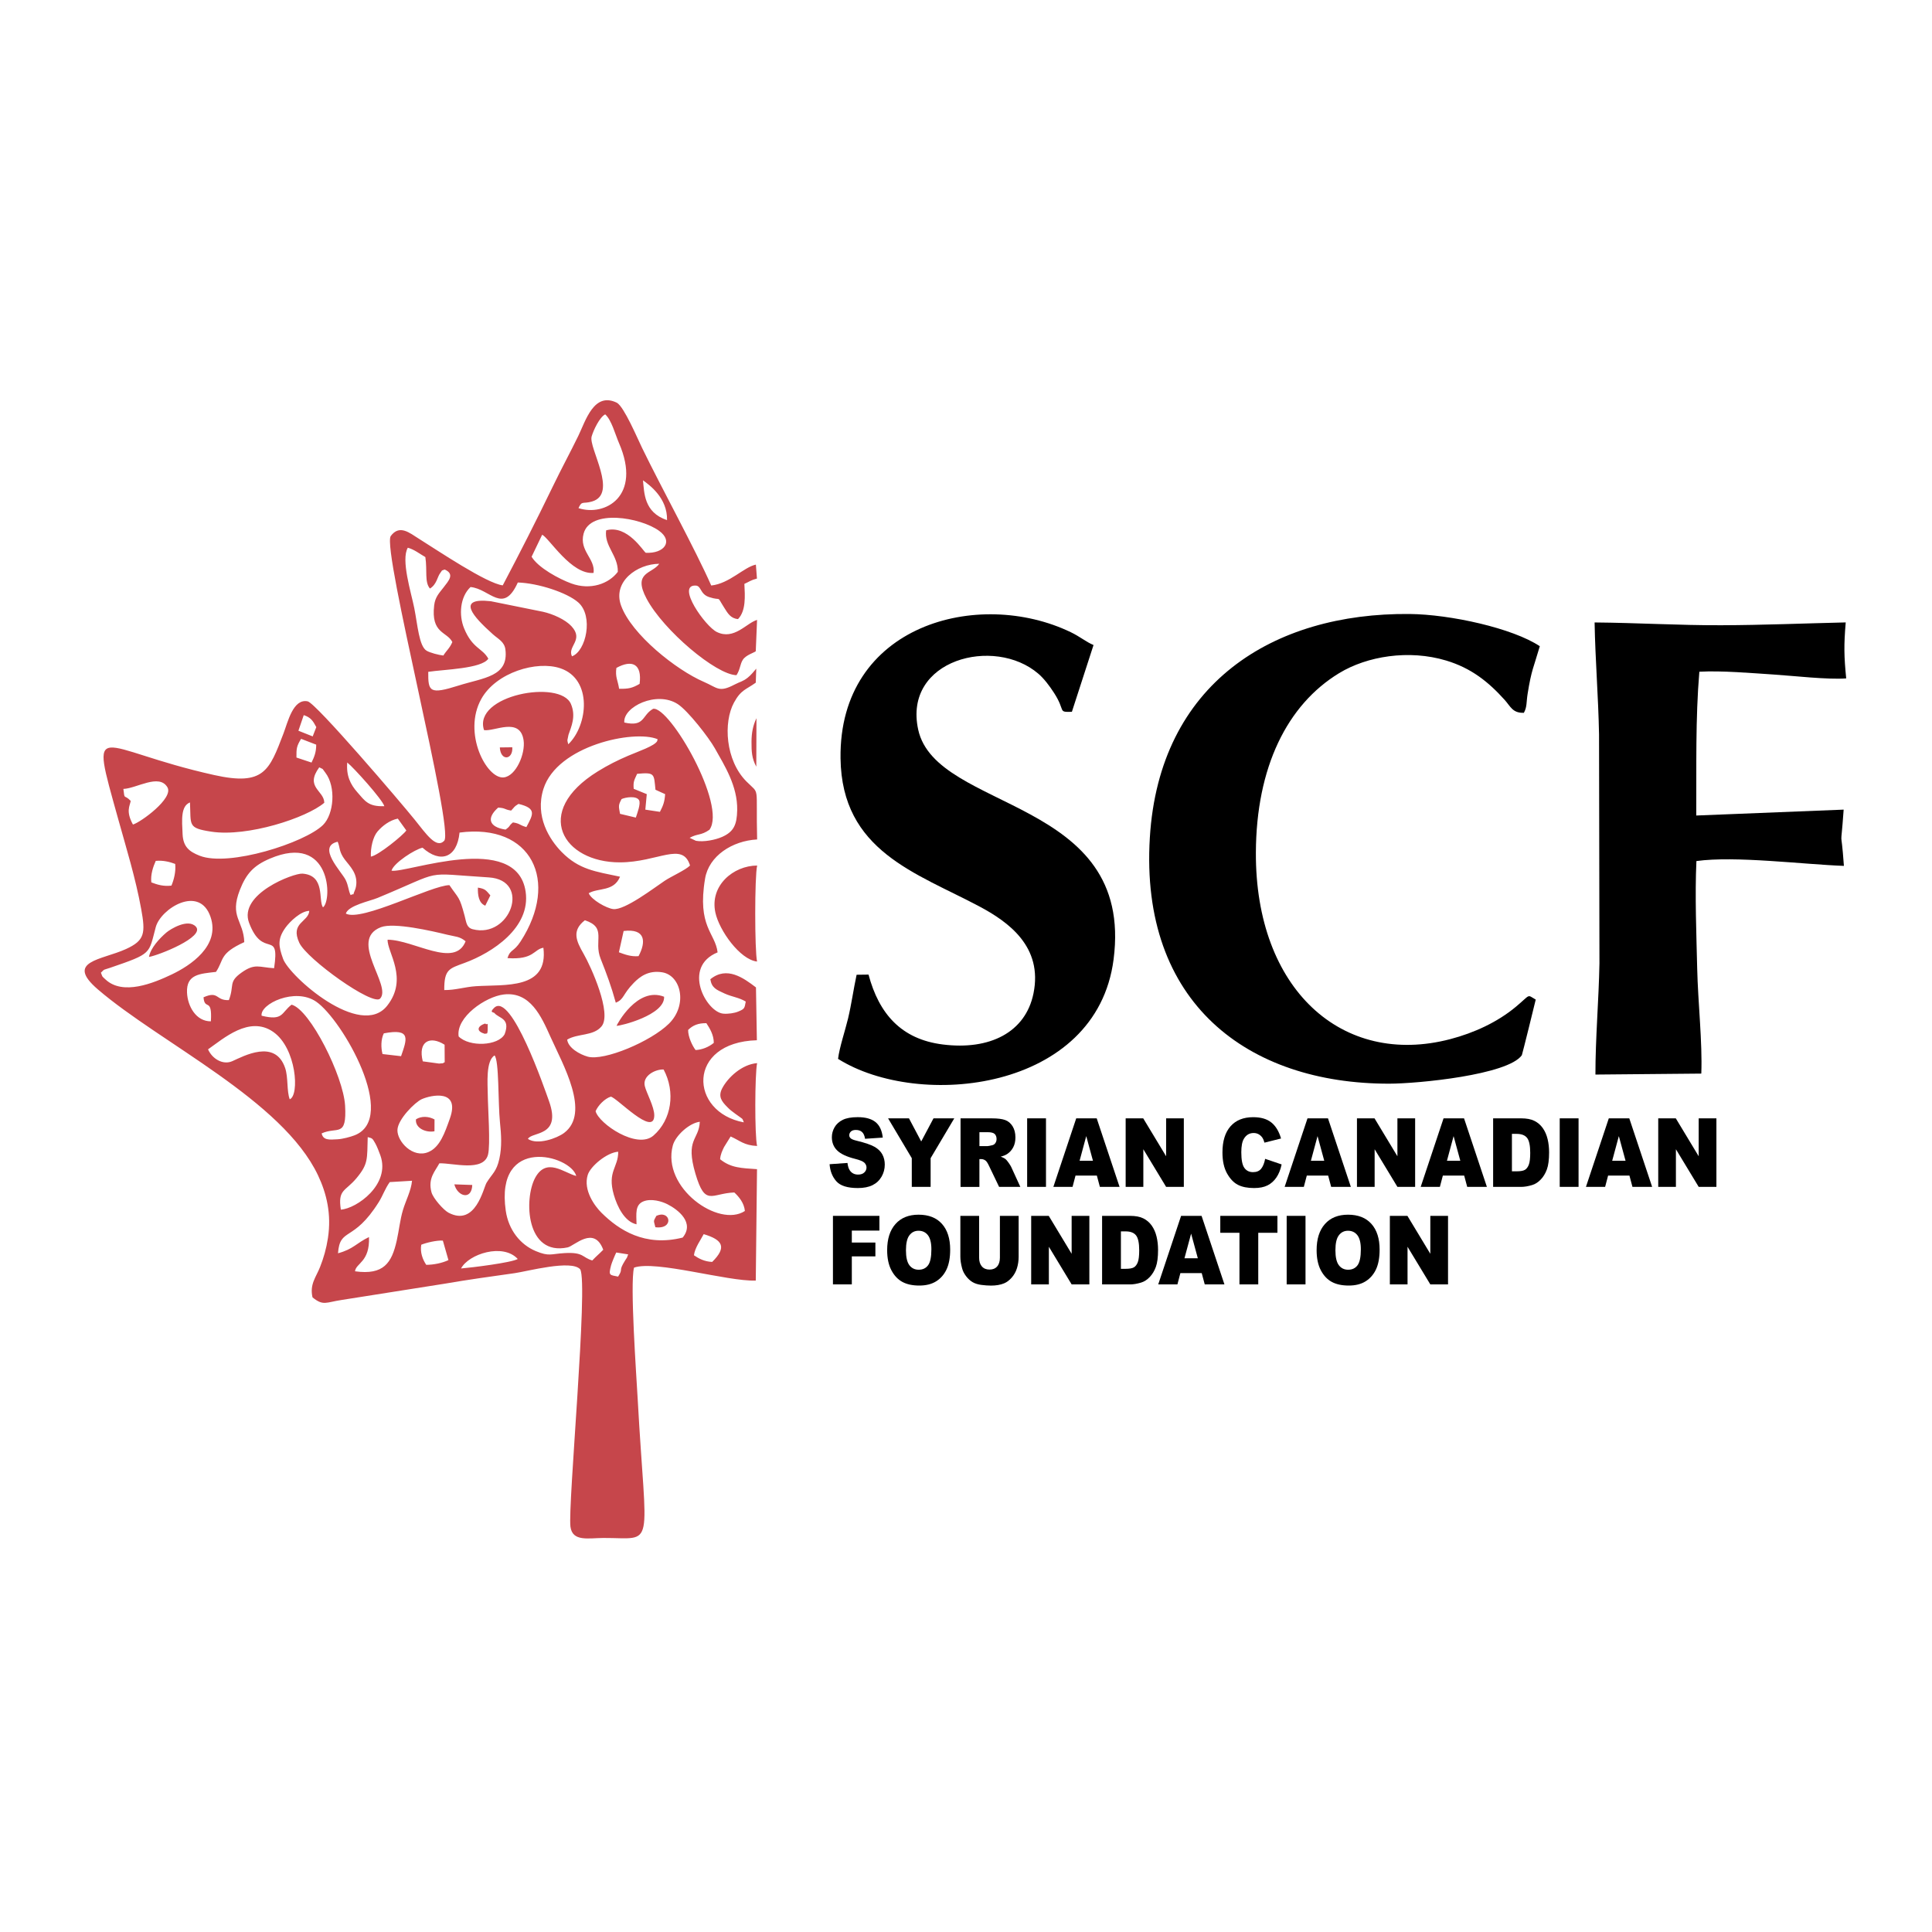 <svg xmlns="http://www.w3.org/2000/svg" xmlns:xlink="http://www.w3.org/1999/xlink" id="Layer_1" x="0px" y="0px" viewBox="0 0 1000 1000" style="enable-background:new 0 0 1000 1000;" xml:space="preserve"><style type="text/css">	.st0{fill-rule:evenodd;clip-rule:evenodd;fill:#C6464B;}	.st1{fill-rule:evenodd;clip-rule:evenodd;}</style><g>	<path class="st0" d="M252.42,532.99c-0.1,3.09-0.74,1.48-1.24,2.14c-4.78-1.15-4.39-3.97,0-5.37  C252.17,531.19,252.58,527.78,252.42,532.99 M265.17,386.79l-6.47,0.08C259.13,394.17,265.6,393.29,265.17,386.79z M391.46,396.84  l0.08-25.1c-1.8,3.76-2.54,7.56-2.56,12.21C388.96,389.1,389.14,392.52,391.46,396.84z M391.85,497.7  c-1.25-5.83-1.28-43.95,0.05-49.7c-12.3,0.05-24.62,10.36-21.63,24.31C372.25,481.56,382.96,496.68,391.85,497.7z M251.18,468.78  l2.63-5.33c-2.36-2.75-2.65-3.38-6.44-4.03C247.23,463.27,247.78,467.45,251.18,468.78z M77.11,495.3  c4.9-0.77,29.24-10.39,24.25-15.69c-4.1-4.36-13.26,1.38-15.19,3.02C82.61,485.66,77.91,490.69,77.11,495.3z M224.88,585.55  l0.03-6.13c-2.96-1.62-6.74-1.88-9.61-0.06C214.81,583.78,220.21,586.4,224.88,585.55z M244.44,613.34l-9.28-0.32  C236.84,619.38,244.18,621.39,244.44,613.34z M339.71,629.35c-1.61,3.1-1.41,2.07-0.49,5.86  C349.09,636.47,347.09,625.95,339.71,629.35z M319.13,530.96c1.85,0.14,25.1-5.56,24.61-15.05  C329.81,510.42,319.24,530.44,319.13,530.96z M391.83,605.16c-8.12-0.55-13.55-0.64-19.1-5.14c0.22-2.62,1.08-4.28,2.04-6.3  l3.4-5.48c4.87,2.13,6.83,4.59,13.7,4.92c-1.29-5.57-1.18-37.06,0.01-42.89c-7.88,0.64-15.09,7.39-18.04,12.98  c-2.31,4.38-0.26,6.87,2.61,9.77c1.53,1.55,2.23,2.05,4.22,3.52c4.4,3.26,3.27,1.85,4.34,4.39c-28.29-5.19-29.75-41.46,6.75-42.5  l-0.47-27.34c-6.36-4.84-15.06-11.25-23.62-4.23c0.69,4.43,3.05,5.41,7.35,7.37c3.89,1.78,7.34,2,10.98,4.17  c-0.62,3.53-0.59,3.82-3.92,5.19c-1.96,0.81-5.14,1.3-7.74,1.07c-8.79-0.79-21.51-24.11-2.91-31.72  c-1.17-10.11-10.7-13.18-6.47-38.23c1.97-11.67,14.02-19.52,26.93-20.21c-0.69-29.05,1.64-22.8-5.56-30.04  c-10.88-10.95-11.99-30.56-6.41-40.82c3.66-6.72,6.29-6.68,11.27-10.3l0.25-7.25c-1.3,1.51-2.62,3.23-4.4,4.65  c-2.63,2.09-3.88,2.04-6.9,3.62c-8.09,4.24-8.73,1.64-15.88-1.45c-14.29-6.18-37.33-24.48-42.78-39.43  c-4.53-12.41,8.28-21.59,19.74-21.67c-3.59,5.27-13.95,4.19-6.54,18.08c8.78,16.47,36.03,39.39,46.52,39.58  c2-3.04,1.77-5.61,3.3-7.98c1.58-2.46,5.73-3.61,6.68-4.4l0.68-16.23c-5.51,1.6-11.89,10.62-20.83,6.26  c-6.01-2.93-21.09-24.28-11.06-24.04c3.21,0.08,2.18,4.37,7.1,5.98c6.89,2.26,3.42-1.39,7.8,5.51c1.78,2.81,3.25,5.53,7.13,5.87  c4.17-4.3,3.61-11.92,3.29-18.23c2.59-1.13,3.2-1.89,6.51-2.75l-0.56-7.22c-6.25,1.31-13.66,9.83-23.11,10.82  c-8.16-18.52-25.84-50.73-35.77-71.18c-2.51-5.16-9.25-21.15-13.02-23.4c-11.92-5.87-16.19,9.27-20.05,17.21  c-4.17,8.57-8.38,16.23-13.08,25.95c-8.72,18.03-17,34.27-25.99,51.34c-8.35-0.97-33.78-18.12-43.48-24.18  c-4.76-2.98-9.98-7.51-14.53-1.3c-4.44,7.7,33.06,152.15,27.69,157.71c-4.09,4.23-9.29-3.53-15.22-10.9  c-7-8.71-51.12-60.39-55.42-61.29c-7.57-1.58-10.3,10.8-12.54,16.65c-7.33,19.12-10,27.25-35.88,21.49  c-61.46-13.67-64.86-31.86-49.63,22.9c4.08,14.69,8.95,30.35,11.87,46.44c2.27,12.52,1.92,16.27-7.91,20.74  c-12.66,5.76-31.67,6.14-14.51,20.88c32.37,27.81,95.51,57.3,113.94,96.22c4.45,9.4,7.04,20.09,5.13,32.53  c-0.84,5.47-2.21,10.19-4.06,14.9c-2.09,5.34-5.47,8.92-3.92,15.74c5.61,4.58,6.95,2.55,15.07,1.35l53.53-8.45  c11.45-1.99,24.12-3.75,36.07-5.43c6.39-0.9,29.41-7.14,33.89-1.97c4.29,7.06-6.47,122.42-5.05,133.22  c1.04,7.88,9.28,5.85,17.04,5.82c27.33-0.08,22.14,7.75,17.77-71.77c-0.68-12.36-4.07-59.59-1.91-68.15  c11.12-3.98,48.37,7.24,63.02,6.69L391.83,605.16z M299.42,263.01c1.83-4.05,2.16-2.03,7-3.43c13.71-3.98-1.86-27.75-0.19-33.65  c0.9-3.17,4.11-10.02,7.02-11.46c3.29,2.93,5.1,10.14,7.16,14.91C332.34,256.96,313.06,267.46,299.42,263.01z M332.8,248.61  c3.43,2.46,12.72,9.2,12.46,20.59C333.19,265.25,333.49,254.82,332.8,248.61z M307.23,296.54c1-7.37-7.55-11.37-5.16-20.33  c3.44-12.89,29.47-8.43,39.09-1.45c7.49,5.43,2.6,11.86-6.91,11.36c-1.11-0.48-9.45-14.7-20.51-11.62  c-1.09,8.26,6.21,12.85,6.04,21.48c-4.66,6.22-14.17,9.64-24.1,6.01c-6.21-2.27-17.09-8.08-20.53-13.82l5.48-11.41  C284.38,278.7,295.72,297.54,307.23,296.54z M229.59,304.04c-2.23,2.91-4.34,4.91-4.86,9.25c-1.76,14.76,6.62,13.52,9.4,19.03  c-1.32,3.17-3.06,4.39-4.65,6.98c-2.52-0.29-6.8-1.41-8.62-2.46c-3.97-2.29-4.68-13.31-6.45-22.17  c-1.58-7.93-6.99-24.89-3.33-31.17c3.41,0.93,5.94,3.06,9.08,4.84c1.07,7.06-0.5,12.95,2.38,16.29c3.57-2.18,3.8-6.11,5.36-8.08  c1.42-1.79,0.05-0.91,2.28-1.77C235.53,297.16,232.21,300.62,229.59,304.04z M243.54,303.85c9.98,0.88,16.88,14.51,24.48-2.35  c10.47,0.32,25.51,5.21,31.31,10.33c7.95,7.02,4.06,25.21-3.28,27.88c-2.56-5.22,6.43-8.41-0.32-15.64  c-3.23-3.45-9.53-6.25-14.65-7.41l-27.01-5.46c-18.35-2.07-9.12,8.02,1.08,17.13c2.76,2.46,5.95,3.84,6.45,7.87  c1.75,14.06-11.23,14.54-24.2,18.63c-15.08,4.76-15.83,3.18-15.74-7.09c8.39-1.26,27.65-1.62,31.1-6.81  c-3.16-5.62-8.24-5.18-12.55-15.72C237.41,318.37,238.1,308.96,243.54,303.85z M319.04,345.71c7.91-4.34,13.38-2.35,12.02,8.26  c-3.79,2.19-5.63,2.61-10.61,2.55C319.77,352.03,318.36,350.48,319.04,345.71z M250.53,377.9c5.25,0.89,18.66-7.01,20.48,5.25  c1.02,6.92-3.92,18.61-10.32,19.24c-8.82,0.86-21.37-23.01-11.57-40.62c7.64-13.72,28.76-20.02,41-15.84  c16.6,5.67,14.29,29.42,4.03,39.31c-0.1-0.23-0.18-0.56-0.21-0.72c-0.02-0.16-0.15-0.52-0.17-0.71c-0.02-0.19-0.08-0.5-0.09-0.71  l0.57-2.78c1.44-4.25,3.99-9.53,1.27-15.93C290.06,351.48,244.59,359.77,250.53,377.9z M323.14,373.98  c-0.77-8.11,16.83-16.64,27.72-9.5c5.26,3.45,16.02,17.26,19.15,22.85c4.96,8.87,11.8,19.5,11.56,31.99  c-0.15,7.68-1.86,11.2-7.76,13.84c-3.55,1.58-9.56,2.78-13.61,2.03l-3.24-1.53c4.16-2.32,5.8-1.08,10.24-4.17  c9.15-12.52-20.5-63.93-29.13-62.62C332.1,370.18,333.92,376.42,323.14,373.98z M157.22,370.14c3.6,1.21,4.7,2.84,6.5,6.22  l-1.87,4.8l-7.39-2.94L157.22,370.14z M320.93,453.78c-12.8-2.71-21.26-3.66-30.24-12.82c-6.29-6.42-13.91-18.38-9.4-32.64  c7.09-22.4,46.88-30.79,59.07-25.72c0.01,0.17-0.05,0.43-0.08,0.51c-0.03,0.07-0.08,0.41-0.13,0.49  c-1.23,2.45-9.99,5.43-14.93,7.54c-5.56,2.38-10.48,4.83-15.81,8.13c-34.12,21.12-17.92,47.17,11.46,47.09  c19.68-0.05,32.45-10.98,36.29,1.63c-2.28,2.33-9.68,5.61-13.13,7.91c-5.16,3.43-20.73,15.4-26.65,14.64  c-3.53-0.45-11.26-4.8-12.67-8.21C309.73,459.4,317.7,461.64,320.93,453.78z M153.44,392.1c-0.04-4.63,0.04-5.85,2.41-9.68  l7.82,3.01c0.01,3.9-0.99,6.34-2.42,9.27L153.44,392.1z M184.97,410.09c-3.58-4.08-5.81-8.53-5.24-15.42  c3.3,2.59,18.21,19.14,19.2,22.6C190.67,417.61,188.9,414.57,184.97,410.09z M103.34,442.92c-5.39-2.12-8.51-4.6-8.83-11.1  c-0.36-7.43-1.01-14.57,3.82-16.49c0.57,11.91-1.32,13.23,10.98,15.13c18.76,2.9,49.39-7.13,58.54-14.95  c-0.07-6.41-10.2-7.95-2.61-18.34c2.62,1.44,0.92-0.16,3.17,2.78c5.59,7.3,4.44,21.49-1.23,27.07  C157.85,436.19,118.42,448.86,103.34,442.92z M329.77,400.53c9.39-0.87,8.64,0.04,9.5,8.24l5,2.28c-0.28,4.05-1,5.87-2.69,9.16  l-7.56-1.14l0.75-8.02l-6.76-2.76C327.64,404.33,328.43,403.63,329.77,400.53z M68.81,426.78c-3.78-6.91-1.61-9.58-1.15-12.23  c-3.55-3.73-3.08-0.05-3.8-6.21c6.75-0.2,18.54-8.15,22.81-0.82C89.95,413.16,72.87,425.61,68.81,426.78z M321.72,413.59  c2.1-0.96,7.65-1.8,9.04,0.56c1.03,1.75-0.94,6.84-1.66,9.03l-8.17-1.94C320.18,417.13,319.99,416.86,321.72,413.59z   M264.55,419.56c2.07-2.13,1.26-1.87,3.82-3.46c9.64,2.31,7.51,5.52,4.08,12c-3.75-1.04-3.11-1.82-6.95-2.42  c-2.63,2.18-0.91,1.6-3.82,3.72c-8.63-1.3-10-5.97-3.82-11.39C261.99,418.29,260.6,418.88,264.55,419.56z M191.97,443.38  c-0.24-4.5,1.07-10.25,3.44-13c2.54-2.96,6.26-5.8,10.49-6.67l4.41,6.13C208.83,432.16,195.82,442.81,191.97,443.38z   M174.79,435.68c1.25,3.1,0.67,4.4,2.67,7.75c2.17,3.63,6.96,7.11,7,13.2c0.01,1.38-0.22,2.87-0.77,4.16  c-1.63,3.78,0.36,1.15-2.21,2.51c-1.21-2.43-1.05-4.74-2.6-7.9C176.81,451.19,163.78,438.16,174.79,435.68z M237.86,430.94  c37.29-4.92,51.87,25.11,31.58,56.38c-3.6,5.55-5.37,3.99-6.77,8.6c13.75,0.97,13.54-4.56,18.59-5.37  c2.71,21.78-19.94,18.94-34.87,19.9c-5.85,0.38-10.76,2.09-16.44,2c-0.07-10.75,2.53-11.11,10.55-14.06  c14.3-5.25,34.28-18.24,31.57-36.85c-4.57-31.46-61.75-9.48-69.42-10.88c1.08-3.98,12.14-11.08,16.06-11.89  C227.77,446.93,236.53,444.23,237.86,430.94z M126.44,487.64c-0.4-11.29-7.8-12.97-2.26-27.08c3.29-8.39,7.15-12.57,15.46-16.12  c31.79-13.58,32.44,21.76,27.53,25.2c-2.54-3.63,1.38-16.57-10.61-17.45c-4.54-0.33-33.29,10.53-27.63,25.49  c7.28,19.26,16.03,2.65,12.94,23.46c-7.76-0.44-9.85-2.7-16.83,2.25c-7.02,4.99-3.6,6.51-6.57,14.26c-6.92,0.35-5.13-5-13.13-1.45  c0.55,7.12,4.59-0.31,3.81,12.44c-7.65,0.05-12.04-7.76-12.35-14.86c-0.41-9.49,6.53-9.76,14.99-10.73  C116.05,496.73,113.33,493.62,126.44,487.64z M78.33,456.72c-0.48-3.95,0.94-8.16,2.29-11.13c3.7-0.37,7.22,0.49,10.06,1.58  c0.43,4.07-0.69,8.23-1.94,11.22C84.63,458.89,81.44,457.92,78.33,456.72z M179,472.87c1.3-4.23,12.5-6.47,16.41-8.1  c35.49-14.69,22.29-12.82,57.55-10.63c22.28,1.38,11.08,31.87-8.27,26.83c-3.26-0.85-3.3-3.56-4.19-6.91  c-2.75-10.3-2.95-8.65-7.88-15.91C223.45,458.2,187.02,477.28,179,472.87z M200.62,486.39c-0.26,6.46,10.91,20.01-0.2,34.14  c-13.77,17.51-50.62-15.18-53.89-24.23c-2.39-6.62-2.96-10.27,1.2-16.11c2.24-3.14,7.95-8.65,12.36-8.73  c-0.42,5.87-10.03,6.02-5.19,16.49c3.94,8.53,38.07,32.91,41.84,28.93c6.32-6.67-16.64-30.35,0.39-36.96  c6.74-2.62,26.71,2.02,34.37,3.89c4.27,1.04,6.43,0.83,9.49,3.39C235.44,501.41,214.24,486.47,200.62,486.39z M318.73,518.99  c4.43-1.8,3.4-4.23,9.32-10.27c3.17-3.24,7.61-6.6,14.69-5.46c9.81,1.58,13.32,16.88,3.52,26.57  c-9.33,9.23-33.59,19.45-42.06,17.09c-4.11-1.15-10.12-4.51-10.63-8.82c5.51-3.3,13.55-1.72,17.79-6.86  c5.49-6.66-5.37-30.73-9.31-37.59c-3.82-6.65-6.23-11.96,0.68-17.33c11.58,3.84,4.39,10.46,8.15,19.91  C314.03,504.15,316.48,510.77,318.73,518.99z M52.23,503.46c2.15-2.08,1.04-1.26,4.56-2.46c22.14-7.58,20.06-7.09,23.83-21.12  c2.58-9.59,22.61-22.13,28.36-5.28c5.11,14.98-10.5,25.21-20.12,29.79c-9.46,4.5-25.15,10.94-34.15,2.67  C52.38,504.91,53.24,505.87,52.23,503.46z M322.79,481.88c11.38-1.38,11.7,5.57,7.72,13.02c-3.95,0.34-7.01-0.84-10.17-2  L322.79,481.88z M135.41,525.73c-0.95-6.08,17.35-14.77,28.24-7.27c13.63,9.39,42.8,60.47,19.78,69.21  c-2.2,0.84-6.05,1.86-8.66,2.02c-4.43,0.27-7.49,0.56-8.29-3.04c8.04-3.69,13.1,2.5,12.14-14.37  c-0.87-15.21-18.17-49.83-27.7-52.26C145.48,524.17,146.7,528.53,135.41,525.73z M261.19,535.31c-3.34,6.08-18.22,6.74-23.8,1.15  c-1.46-9.99,13.91-20.59,23.34-21.72c13.74-1.64,19.49,11.44,24.17,21.88c6.45,14.37,20.89,39.4,7.08,49.78  c-3.75,2.82-13.81,6.41-18.72,3.11c1.82-3.86,17.59-0.91,10.91-19.56c-2.25-6.28-19.52-56.74-28.35-48.34  c-2.76,2.62-0.3,2.25,0.09,2.73C258.19,527.18,264.37,526.93,261.19,535.31z M356.17,533.1c2.47-2.48,5.38-3.57,9.45-3.5  c1.79,2.73,3.83,6.07,3.84,10.19c-2.64,2.19-6.13,3.56-9.43,3.71C358.33,541.3,356.14,536.66,356.17,533.1z M207.59,546.68  l-9.6-1.11c-0.85-3.25-0.87-7.63,0.67-10.71C213.03,532.1,210.6,537.91,207.59,546.68z M107.68,543.14  c7.88-5.47,21.33-17.62,33.69-9.07c12.14,8.4,13.72,32.9,8.6,34.92c-1.63-4.24-0.72-11.33-2.39-16.23  c-5.17-15.14-21.48-6.1-27.37-3.49C115.5,551.36,109.91,548.17,107.68,543.14z M218.83,549.35c-2.61-10.31,3.71-13.45,11.29-8.6  l0.06,9.07c-2.05,0.75,1.23,0.31-2.92,0.68L218.83,549.35z M343.47,553.56c6.24,11.63,4.18,26.01-5.24,34.21  c-8.45,7.35-28.22-6.11-29.95-12.61c1.29-3.04,4.72-6.52,7.83-7.52c2.77,0.07,22.51,21.3,22.54,9.67  c0.01-4.49-4.02-11.52-4.9-15.15C332.45,556.87,339.11,553.41,343.47,553.56z M232.84,578.99c-2.63,7.37-5.1,14.75-11.07,17.29  c-8.13,3.45-16.24-5.53-16.06-11.41c0.17-5.5,9.06-14.34,12.56-15.93C222.94,566.83,238.4,563.41,232.84,578.99z M252.47,566.56  c-0.05-5.46-1.11-17.4,3.49-20.28c2.42,2.47,1.78,24.35,2.82,34.63c0.65,6.39,1.09,12.5-0.31,18.86  c-1.48,6.75-3.68,7.61-6.63,12.42c-1.65,2.7-5.62,22.95-19.73,15.48c-2.49-1.32-7.94-7.42-8.78-10.56  c-1.95-7.27,1.9-10.84,4.08-14.98c7.06-0.21,22.76,4.55,25.17-4.42C253.94,592.62,252.52,573.22,252.47,566.56z M380.08,617.22  c2.41,2.21,5.11,5.5,5.47,9.58c-13.46,8.87-43.16-11.96-37.31-33.88c1.39-5.21,8.66-11.7,13.98-12.29  c-0.46,9.65-7.64,8.72-2.25,26.92C365.05,624.72,368.16,617.66,380.08,617.22z M329.47,633.7c-0.09-5.36-0.89-10.08,3.59-11.88  c3.99-1.59,9.4-0.03,12.38,1.48c5.54,2.8,14.25,9.58,7.9,17.27c-19.57,4.9-32.97-3.89-42-12.83c-3.47-3.43-9.59-11.71-7.12-19.63  c1.4-4.48,9.92-11.59,15.76-11.98c0.09,8.16-5.75,10.17-2.27,22.28C319.48,624.54,323.28,632.39,329.47,633.7z M312.24,646.87  c-2.46,2.53-3.23,2.95-5.68,5.54c-5.33-1.55-4.34-4.39-14.36-3.81c-7.13,0.41-7.94,1.86-14.89-1.04  c-8.05-3.37-14.1-10.96-15.53-20.9c-5.64-39.16,33.53-28.85,36.49-17.98c-6.32-1.58-15.43-9.91-21.29,0.99  c-5.85,10.88-4.79,40.6,16.83,35.98C297.27,644.91,307.49,634.14,312.24,646.87z M176.42,626.1c-1.62-10.6,2.26-9.27,8.12-16.31  c6.19-7.45,5.43-9.84,5.79-21.22c2.5,0.64,2.39,0.57,3.98,3.35c0.8,1.4,1.94,4.36,2.57,6.1  C202.29,613.14,184.45,625.61,176.42,626.1z M183.76,658.02c0.44-4.27,7.73-4.74,7.23-17.72c-6.51,3.09-8.06,6.25-16.04,8.39  c1-13.62,7.88-5.4,21.09-26.47c2.2-3.51,3.16-6.81,5.69-10.37l11.53-0.69c-0.42,5.02-3.25,10.31-4.68,15.1  c-1.56,5.22-2,10.37-3.24,15.92C202.76,653.69,198.58,660.1,183.76,658.02z M368.62,653.17c-3.98-0.18-6.9-1.7-9.44-3.45  c0.52-3.97,3.48-7.88,5.05-10.93C374.09,641.72,376.34,645.57,368.62,653.17z M218.04,644.27c2.52-1.04,8.02-2.36,11.18-2.14  l2.89,10.1c-3.25,1.53-7.5,2.41-11.49,2.45C218.74,651.87,217.38,648.22,218.04,644.27z M319.93,660.77  c-4.42-0.92-5.05-0.41-3.63-5.87c0.34-1.3,2.08-5.48,2.68-6.61l6.17,0.98c-1.25,2.97,0.25,0.17-1.61,3.16  C319.76,658.49,322.87,656.22,319.93,660.77z M238.64,656.56c3.92-7.49,21.68-13.28,29.35-4.91  C264.64,653.59,244.09,656.1,238.64,656.56z"/>	<path class="st1" d="M825.79,556.19l54.8-0.5c0.62-16.04-1.73-37.05-2.12-54.16c-0.41-17.82-1.23-37.91-0.41-55.85  c20.04-2.79,55.23,1.73,76.34,2.5c-1.64-23.2-1.84-4.87-0.13-29.12l-76.29,3.05c0.15-25.05-0.46-50.1,1.6-74.43  c11.71-0.63,26.76,0.7,38.68,1.47c10.02,0.65,27.76,2.71,37.33,1.99c-1.13-11.45-1.25-17.13-0.25-28.98  c-21.26,0.49-42.64,1.39-64.43,1.46c-22.14,0.07-43.48-1.26-65.55-1.44c0.34,19.31,1.94,38.47,2.3,57.94l0.21,118.55  C827.52,517.67,825.77,537.48,825.79,556.19 M449.55,504.45l-6.17,0.08c-1.66,7.73-2.65,15.19-4.43,22.66  c-1.47,6.15-4.49,15.07-5.17,20.88c41.91,26.36,133.79,16.74,142.61-51.46c10.88-84.14-91.87-76.26-101.14-118.99  c-7.87-36.27,39.47-48.48,62.21-28.89c2.92,2.51,5.68,6.15,8.17,10c6.12,9.51,1.68,9.91,9.18,9.7l11.2-34.56  c-3.89-1.62-6.95-4.32-11.79-6.65c-47.76-23-120.06-3.89-119.16,65.32c0.63,48,39.19,59.25,71.85,76.62  c15.07,8.02,32.96,20.84,28.02,45.04c-4.12,20.21-22.71,29.48-46.95,26.42C466.46,537.92,454.96,524.72,449.55,504.45z   M788.75,368.95c1.7-3.06,1.23-5.37,1.94-9.82c1.99-12.51,3.08-13.51,6.31-24.65c-13.99-9.32-46.26-16.48-67.45-16.68  c-70.6-0.67-129.55,35.93-134.4,115.82c-5.19,85.49,50.67,127.37,123.9,127.29c14.91-0.01,61.43-4.54,68.65-14.73  c0.2-0.34,7.2-28.63,7.19-28.8c-4.74-2.71-2.35-2.87-10.38,3.81c-9.48,7.88-21.5,13.43-33.85,16.66  c-55.98,14.65-100.92-25.85-100.62-96.55c0.18-44.21,16.2-76.53,43.11-92.89c14.45-8.79,36.08-12.32,55.36-6.52  c13.04,3.92,21.9,11.04,30.34,20.42C781.89,365.71,782.92,369.14,788.75,368.95z"/>	<g>		<path d="M429.39,602.59l9.26-0.65c0.2,1.69,0.61,2.98,1.22,3.87c1,1.44,2.43,2.15,4.29,2.15c1.39,0,2.46-0.37,3.21-1.1   c0.75-0.73,1.13-1.58,1.13-2.55c0-0.92-0.36-1.74-1.07-2.47c-0.72-0.73-2.38-1.41-4.98-2.06c-4.27-1.08-7.31-2.52-9.13-4.31   c-1.83-1.79-2.75-4.07-2.75-6.85c0-1.82,0.47-3.54,1.41-5.17c0.94-1.62,2.35-2.89,4.23-3.82c1.88-0.93,4.46-1.39,7.74-1.39   c4.02,0,7.09,0.84,9.2,2.53c2.11,1.69,3.37,4.37,3.77,8.05l-9.17,0.61c-0.24-1.6-0.76-2.76-1.54-3.48   c-0.78-0.73-1.86-1.09-3.23-1.09c-1.13,0-1.98,0.27-2.55,0.81c-0.57,0.54-0.86,1.2-0.86,1.97c0,0.57,0.24,1.07,0.71,1.52   c0.46,0.47,1.55,0.9,3.26,1.31c4.25,1.03,7.3,2.08,9.14,3.13c1.84,1.06,3.18,2.37,4.02,3.93c0.84,1.56,1.26,3.31,1.26,5.25   c0,2.28-0.56,4.37-1.67,6.29c-1.12,1.92-2.68,3.38-4.68,4.37c-2,0.99-4.53,1.49-7.58,1.49c-5.35,0-9.06-1.16-11.12-3.48   C430.83,609.12,429.66,606.17,429.39,602.59z"/>		<path d="M459.67,578.85h10.81l6.34,11.97l6.36-11.97h10.75l-12.24,20.62v14.86h-9.75v-14.86L459.67,578.85z"/>		<path d="M497.18,614.33v-35.47h16.21c3.01,0,5.3,0.29,6.89,0.87c1.59,0.58,2.87,1.66,3.84,3.23c0.97,1.57,1.46,3.49,1.46,5.75   c0,1.97-0.37,3.67-1.12,5.09c-0.74,1.43-1.77,2.59-3.07,3.47c-0.83,0.57-1.97,1.03-3.42,1.4c1.16,0.44,2,0.87,2.53,1.31   c0.36,0.29,0.88,0.91,1.56,1.87c0.68,0.95,1.13,1.69,1.36,2.2l4.71,10.28h-10.99l-5.2-10.84c-0.66-1.4-1.24-2.31-1.76-2.73   c-0.7-0.55-1.5-0.82-2.38-0.82h-0.86v14.4H497.18z M506.95,593.23h4.1c0.44,0,1.3-0.16,2.58-0.48c0.64-0.14,1.17-0.52,1.58-1.11   c0.41-0.6,0.61-1.28,0.61-2.06c0-1.14-0.32-2.02-0.97-2.64c-0.64-0.61-1.85-0.92-3.63-0.92h-4.27V593.23z"/>		<path d="M531.65,578.85h9.75v35.47h-9.75V578.85z"/>		<path d="M567.73,608.47h-11.04l-1.54,5.86h-9.93l11.83-35.47h10.61l11.83,35.47h-10.19L567.73,608.47z M565.71,600.8l-3.47-12.75   l-3.44,12.75H565.71z"/>		<path d="M582.65,578.85h9.08l11.85,19.63v-19.63h9.17v35.47h-9.17l-11.79-19.48v19.48h-9.15V578.85z"/>		<path d="M654.84,599.81l8.53,2.9c-0.57,2.69-1.47,4.95-2.71,6.75c-1.23,1.81-2.76,3.17-4.58,4.09c-1.82,0.92-4.15,1.38-6.97,1.38   c-3.42,0-6.22-0.56-8.39-1.68c-2.17-1.12-4.04-3.09-5.62-5.91c-1.57-2.82-2.36-6.43-2.36-10.83c0-5.87,1.39-10.38,4.16-13.53   c2.77-3.15,6.69-4.73,11.76-4.73c3.97,0,7.08,0.9,9.35,2.71c2.27,1.81,3.96,4.58,5.06,8.32l-8.59,2.15   c-0.3-1.08-0.62-1.87-0.94-2.37c-0.54-0.84-1.21-1.48-2-1.94c-0.79-0.45-1.67-0.68-2.64-0.68c-2.21,0-3.89,1-5.07,3   c-0.89,1.48-1.33,3.81-1.33,6.98c0,3.93,0.53,6.63,1.59,8.09c1.06,1.46,2.55,2.19,4.47,2.19c1.86,0,3.27-0.59,4.22-1.77   C653.72,603.76,654.41,602.05,654.84,599.81z"/>		<path d="M687.45,608.47H676.4l-1.54,5.86h-9.93l11.83-35.47h10.61l11.83,35.47h-10.19L687.45,608.47z M685.43,600.8l-3.47-12.75   l-3.44,12.75H685.43z"/>		<path d="M702.37,578.85h9.08l11.85,19.63v-19.63h9.17v35.47h-9.17l-11.79-19.48v19.48h-9.15V578.85z"/>	</g>	<g>		<path d="M757.86,608.47h-11.04l-1.54,5.86h-9.93l11.83-35.47h10.61l11.83,35.47h-10.19L757.86,608.47z M755.85,600.8l-3.47-12.75   l-3.44,12.75H755.85z"/>		<path d="M772.85,578.85h14.45c2.85,0,5.15,0.43,6.9,1.31c1.75,0.87,3.2,2.12,4.35,3.75c1.14,1.63,1.97,3.52,2.49,5.69   c0.52,2.16,0.77,4.45,0.77,6.87c0,3.79-0.38,6.73-1.15,8.82c-0.77,2.09-1.83,3.84-3.19,5.25c-1.36,1.41-2.82,2.35-4.38,2.82   c-2.13,0.65-4.07,0.97-5.8,0.97h-14.45V578.85z M782.57,586.89v19.38h2.38c2.03,0,3.48-0.25,4.34-0.76   c0.86-0.51,1.53-1.4,2.02-2.66s0.73-3.32,0.73-6.16c0-3.76-0.54-6.33-1.63-7.72c-1.09-1.39-2.89-2.08-5.41-2.08H782.57z"/>		<path d="M807.31,578.85h9.75v35.47h-9.75V578.85z"/>		<path d="M843.39,608.47h-11.04l-1.54,5.86h-9.93l11.83-35.47h10.61l11.83,35.47h-10.19L843.39,608.47z M841.38,600.8l-3.47-12.75   l-3.44,12.75H841.38z"/>		<path d="M858.31,578.85h9.08l11.85,19.63v-19.63h9.17v35.47h-9.17l-11.79-19.48v19.48h-9.15V578.85z"/>	</g>	<g>		<path d="M431.13,629.33h24.05v7.62H440.9v6.19h12.2v7.16h-12.2v14.49h-9.77V629.33z"/>		<path d="M459.19,647.09c0-5.79,1.43-10.3,4.3-13.53c2.86-3.23,6.85-4.84,11.96-4.84c5.24,0,9.28,1.59,12.11,4.76   c2.83,3.17,4.25,7.61,4.25,13.32c0,4.15-0.62,7.55-1.86,10.2c-1.24,2.65-3.03,4.72-5.37,6.19c-2.34,1.48-5.26,2.21-8.75,2.21   c-3.55,0-6.49-0.64-8.81-1.91c-2.33-1.28-4.21-3.29-5.66-6.05C459.92,654.69,459.19,651.23,459.19,647.09z M468.92,647.14   c0,3.58,0.59,6.15,1.77,7.72c1.18,1.56,2.79,2.35,4.82,2.35c2.09,0,3.71-0.77,4.85-2.3c1.15-1.53,1.72-4.28,1.72-8.25   c0-3.34-0.6-5.78-1.79-7.32c-1.2-1.54-2.82-2.31-4.86-2.31c-1.96,0-3.54,0.78-4.72,2.35   C469.52,640.93,468.92,643.52,468.92,647.14z"/>		<path d="M517.54,629.33h9.71v21.14c0,2.09-0.29,4.07-0.87,5.94c-0.58,1.86-1.49,3.49-2.73,4.89s-2.54,2.37-3.9,2.94   c-1.89,0.79-4.16,1.18-6.81,1.18c-1.53,0-3.2-0.12-5.01-0.36c-1.81-0.24-3.32-0.72-4.54-1.44c-1.22-0.72-2.33-1.74-3.34-3.06   c-1.01-1.32-1.7-2.68-2.07-4.09c-0.6-2.26-0.9-4.26-0.9-6v-21.14h9.71v21.64c0,1.93,0.48,3.45,1.43,4.53   c0.95,1.09,2.27,1.63,3.96,1.63c1.68,0,2.99-0.54,3.94-1.61c0.95-1.07,1.43-2.59,1.43-4.56V629.33z"/>		<path d="M533.75,629.33h9.08l11.85,19.63v-19.63h9.17v35.47h-9.17l-11.79-19.48v19.48h-9.15V629.33z"/>		<path d="M570.45,629.33h14.45c2.85,0,5.15,0.43,6.9,1.31s3.2,2.12,4.35,3.75c1.14,1.63,1.97,3.52,2.49,5.69   c0.52,2.16,0.77,4.45,0.77,6.87c0,3.79-0.38,6.73-1.15,8.82c-0.77,2.09-1.83,3.84-3.19,5.25c-1.36,1.41-2.82,2.35-4.38,2.82   c-2.13,0.65-4.07,0.97-5.8,0.97h-14.45V629.33z M580.18,637.36v19.38h2.38c2.03,0,3.48-0.25,4.34-0.76   c0.86-0.51,1.53-1.4,2.02-2.66c0.49-1.27,0.73-3.32,0.73-6.16c0-3.76-0.54-6.33-1.63-7.72c-1.09-1.39-2.89-2.08-5.41-2.08H580.18z   "/>	</g>	<g>		<path d="M622.01,658.95h-11.04l-1.54,5.86h-9.93l11.83-35.47h10.61l11.83,35.47h-10.19L622.01,658.95z M619.99,651.27l-3.47-12.75   l-3.44,12.75H619.99z"/>	</g>	<g>		<path d="M631.62,629.33h29.57v8.76h-9.92v26.71h-9.73v-26.71h-9.92V629.33z"/>		<path d="M665.98,629.33h9.75v35.47h-9.75V629.33z"/>		<path d="M681.48,647.09c0-5.79,1.43-10.3,4.29-13.53c2.86-3.23,6.85-4.84,11.96-4.84c5.24,0,9.28,1.59,12.11,4.76   c2.83,3.17,4.25,7.61,4.25,13.32c0,4.15-0.62,7.55-1.86,10.2c-1.24,2.65-3.03,4.72-5.37,6.19c-2.34,1.48-5.26,2.21-8.75,2.21   c-3.55,0-6.49-0.64-8.82-1.91c-2.33-1.28-4.21-3.29-5.66-6.05C682.2,654.69,681.48,651.23,681.48,647.09z M691.21,647.14   c0,3.58,0.59,6.15,1.77,7.72c1.18,1.56,2.79,2.35,4.82,2.35c2.09,0,3.71-0.77,4.85-2.3c1.14-1.53,1.72-4.28,1.72-8.25   c0-3.34-0.6-5.78-1.79-7.32c-1.2-1.54-2.82-2.31-4.86-2.31c-1.96,0-3.54,0.78-4.72,2.35C691.8,640.93,691.21,643.52,691.21,647.14   z"/>		<path d="M719.4,629.33h9.08l11.85,19.63v-19.63h9.17v35.47h-9.17l-11.79-19.48v19.48h-9.15V629.33z"/>	</g></g></svg>